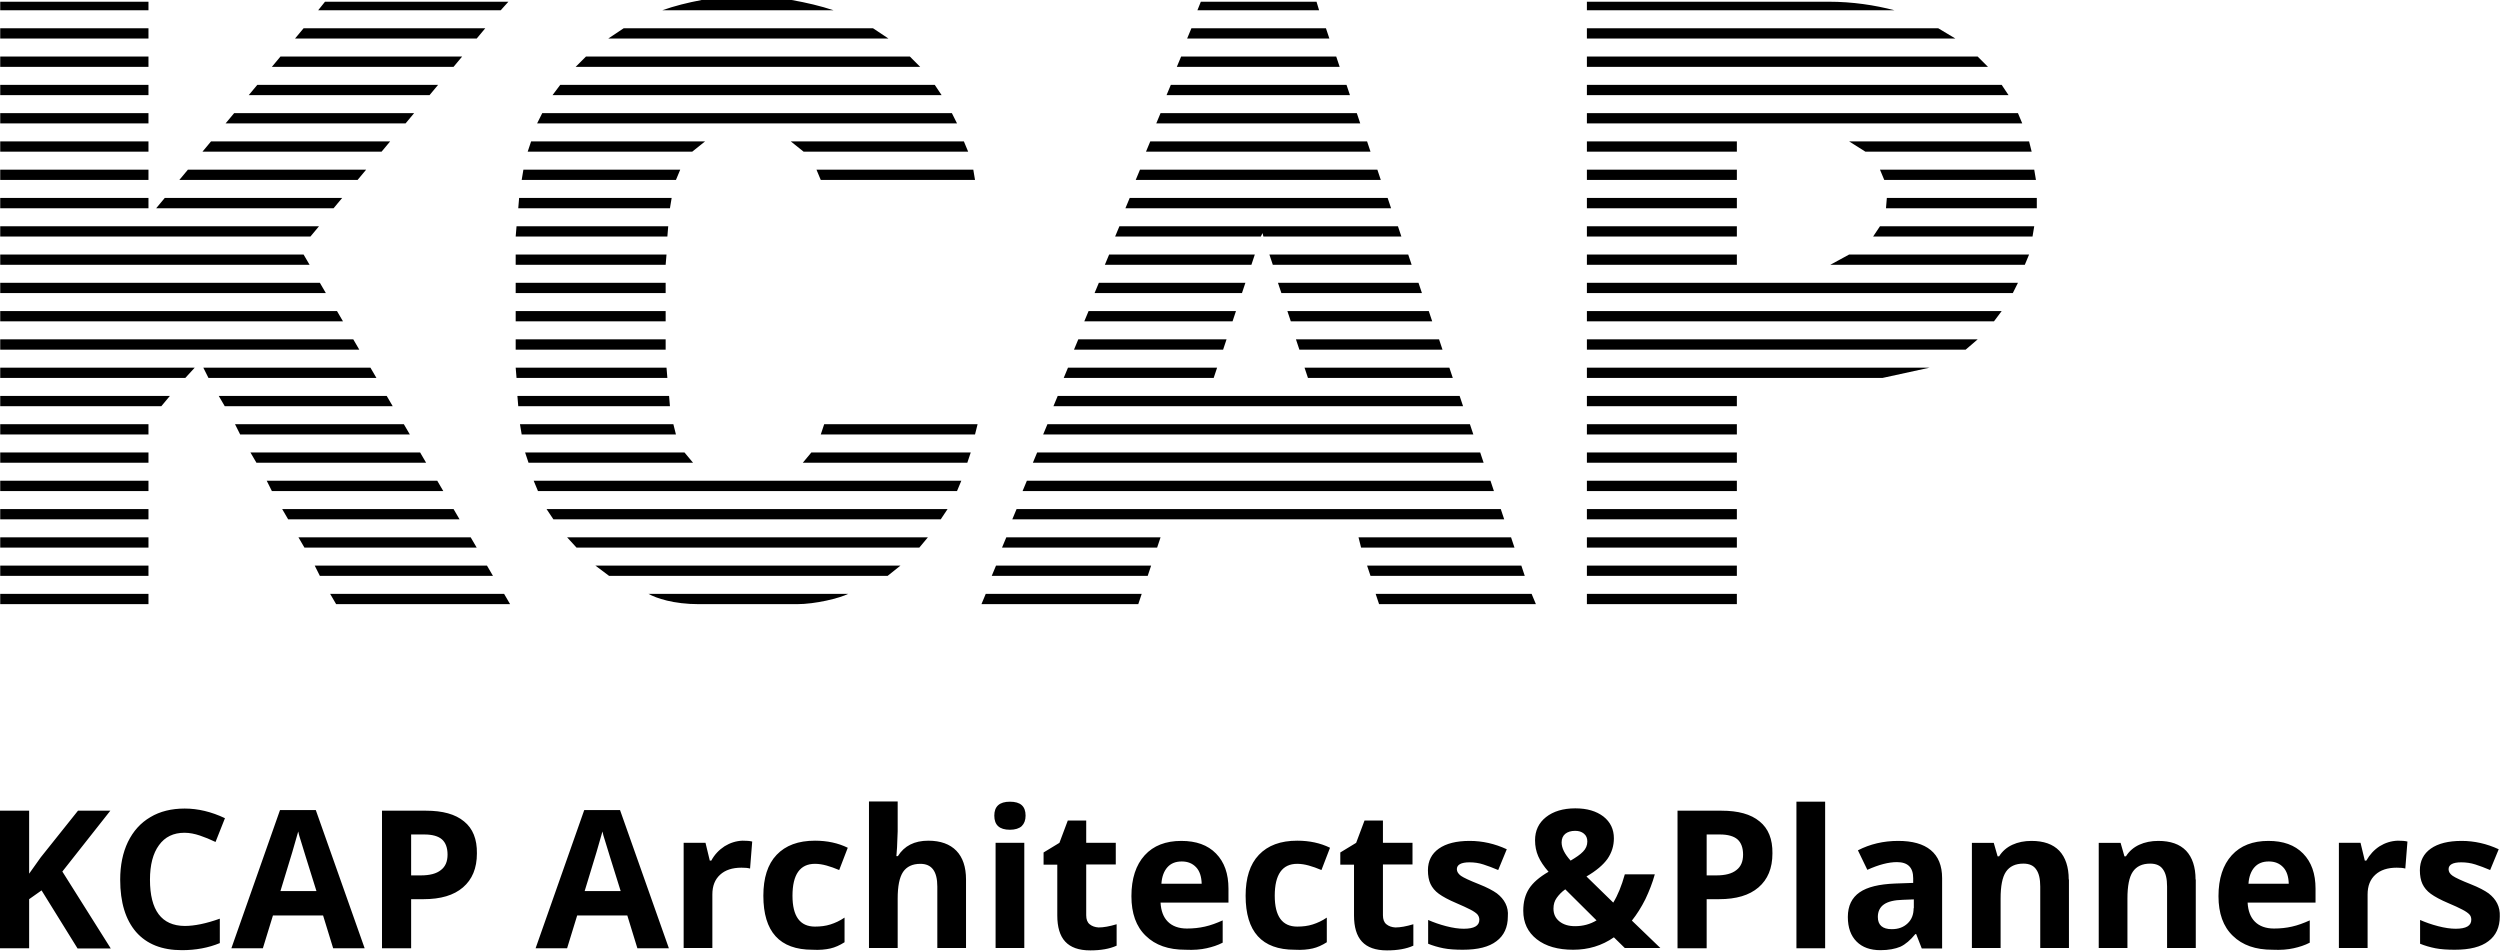 <?xml version="1.0" encoding="utf-8"?>
<!-- Generator: Adobe Illustrator 25.2.1, SVG Export Plug-In . SVG Version: 6.00 Build 0)  -->
<svg version="1.1" id="Layer_1" xmlns="http://www.w3.org/2000/svg" xmlns:xlink="http://www.w3.org/1999/xlink" x="0px" y="0px"
	 viewBox="0 0 116.69 44.37" style="enable-background:new 0 0 116.69 44.37;" xml:space="preserve">
<style type="text/css">
	.st0{clip-path:url(#SVGID_2_);}
</style>
<g>
	<g>
		<defs>
			<rect id="SVGID_1_" width="116.69" height="44.37"/>
		</defs>
		<clipPath id="SVGID_2_">
			<use xlink:href="#SVGID_1_"  style="overflow:visible;"/>
		</clipPath>
		<path class="st0" d="M0.01,16.32h16.76l-0.28-0.48H0.01V16.32L0.01,16.32z M0.01,15h16l-0.28-0.48H0.01V15L0.01,15z M0.01,13.68
			h15.2l-0.28-0.48H0.01V13.68L0.01,13.68z M0.01,11.04h14.48l0.4-0.48H0.01V11.04L0.01,11.04z M0.01,12.36h14.44l-0.28-0.48H0.01
			V12.36L0.01,12.36z M0.01,17.64h8.64l0.44-0.48H0.01V17.64L0.01,17.64z M13.77,1.8h8.48l0.4-0.48h-8.48L13.77,1.8L13.77,1.8z
			 M12.69,3.12h8.48l0.4-0.48h-8.48L12.69,3.12L12.69,3.12z M11.61,4.44h8.44l0.4-0.48h-8.44L11.61,4.44L11.61,4.44z M10.53,5.76
			h8.4l0.4-0.48h-8.4L10.53,5.76L10.53,5.76z M9.45,7.08h8.36l0.4-0.48H9.85L9.45,7.08L9.45,7.08z M8.37,8.4h8.32l0.4-0.48H8.77
			L8.37,8.4L8.37,8.4z M7.29,9.72h8.28l0.4-0.48H7.69L7.29,9.72L7.29,9.72z M15.69,28.2h8.12l-0.28-0.48h-8.12L15.69,28.2
			L15.69,28.2z M14.93,26.88h8.08l-0.28-0.48h-8.04L14.93,26.88L14.93,26.88z M14.21,25.56h8.04l-0.28-0.48h-8.04L14.21,25.56
			L14.21,25.56z M13.45,24.24h8l-0.28-0.48h-8L13.45,24.24L13.45,24.24z M12.69,22.92h8l-0.28-0.48h-7.96L12.69,22.92L12.69,22.92z
			 M11.97,21.6h7.92l-0.28-0.48h-7.92L11.97,21.6L11.97,21.6z M11.21,20.28h7.92l-0.28-0.48h-7.88L11.21,20.28L11.21,20.28z
			 M10.49,18.96h7.84l-0.28-0.48h-7.84L10.49,18.96L10.49,18.96z M9.73,17.64h7.84l-0.28-0.48h-7.8L9.73,17.64L9.73,17.64z
			 M0.01,18.96h7.52l0.4-0.48H0.01V18.96L0.01,18.96z M23.73,0.08h-8.56l-0.32,0.4h8.52L23.73,0.08L23.73,0.08z M0.01,21.6h6.92
			v-0.48H0.01V21.6L0.01,21.6z M0.01,22.92h6.92v-0.48H0.01V22.92L0.01,22.92z M0.01,28.2h6.92v-0.48H0.01V28.2L0.01,28.2z
			 M0.01,25.56h6.92v-0.48H0.01V25.56L0.01,25.56z M0.01,5.76h6.92V5.28H0.01V5.76L0.01,5.76z M0.01,20.28h6.92V19.8H0.01V20.28
			L0.01,20.28z M0.01,9.72h6.92V9.24H0.01V9.72L0.01,9.72z M0.01,8.4h6.92V7.92H0.01V8.4L0.01,8.4z M0.01,24.24h6.92v-0.48H0.01
			V24.24L0.01,24.24z M0.01,7.08h6.92V6.6H0.01V7.08L0.01,7.08z M0.01,4.44h6.92V3.96H0.01V4.44L0.01,4.44z M0.01,3.12h6.92V2.64
			H0.01V3.12L0.01,3.12z M0.01,26.88h6.92V26.4H0.01V26.88L0.01,26.88z M0.01,1.8h6.92V1.32H0.01V1.8L0.01,1.8z M6.93,0.08H0.01v0.4
			h6.92V0.08L6.93,0.08z M24.91,22.44l0.2,0.48h19.56l0.2-0.48H24.91L24.91,22.44z M44.43,5.28H25.31l-0.24,0.48h19.6L44.43,5.28
			L44.43,5.28z M25.83,24.24h18.08l0.32-0.48H25.51L25.83,24.24L25.83,24.24z M43.63,3.96H26.15l-0.36,0.48h18.16L43.63,3.96
			L43.63,3.96z M26.91,25.56h16l0.4-0.48H26.47L26.91,25.56L26.91,25.56z M42.47,2.64H27.35l-0.4,0.4l-0.08,0.08h16.08L42.47,2.64
			L42.47,2.64z M28.43,26.88h13l0.6-0.48H27.79L28.43,26.88L28.43,26.88z M40.75,1.32H29.11L28.39,1.8h13.08L40.75,1.32L40.75,1.32z
			 M37.19,28.2c0.88,0,2-0.28,2.4-0.48h-9.32c0.36,0.2,1.16,0.48,2.36,0.48H37.19L37.19,28.2z M32.91,6.6h-8.12l-0.16,0.48h7.68
			L32.91,6.6L32.91,6.6z M37.51,7.08h7.68l-0.2-0.48h-8.08L37.51,7.08L37.51,7.08z M37.47,21.6h7.68l0.16-0.48h-7.44L37.47,21.6
			L37.47,21.6z M32.15,21.36l-0.2-0.24h-7.44l0.16,0.48h7.68L32.15,21.36L32.15,21.36z M38.31,8.4h7.2l-0.08-0.48h-7.32L38.31,8.4
			L38.31,8.4z M31.75,7.92h-7.32L24.35,8.4h7.2L31.75,7.92L31.75,7.92z M38.31,20.28h7.2l0.12-0.48h-7.16L38.31,20.28L38.31,20.28z
			 M31.43,19.8h-7.16l0.08,0.48h7.2L31.43,19.8L31.43,19.8z M31.35,9.24h-7.12l-0.04,0.48h7.08L31.35,9.24L31.35,9.24z M31.23,18.48
			h-7.08l0.04,0.48h7.08L31.23,18.48L31.23,18.48z M31.19,10.56h-7.08l-0.04,0.48h7.08L31.19,10.56L31.19,10.56z M31.11,17.16h-7.04
			l0.04,0.48h7.04L31.11,17.16L31.11,17.16z M31.11,11.88h-7.04v0.48h7L31.11,11.88L31.11,11.88z M24.07,16.32h7v-0.48h-7V16.32
			L24.07,16.32z M31.07,13.2h-7v0.48h7V13.2L31.07,13.2z M24.07,15h7v-0.48h-7V15L24.07,15z M36.95,0h-4.2
			c-0.64,0.12-1.28,0.28-1.84,0.48h8C38.31,0.28,37.63,0.12,36.95,0L36.95,0z M47.25,24.24h22.96l-0.16-0.48h-22.6L47.25,24.24
			L47.25,24.24z M47.73,22.92h22l-0.16-0.48H47.93L47.73,22.92L47.73,22.92z M48.21,21.6h21.04l-0.16-0.48H48.41L48.21,21.6
			L48.21,21.6z M48.69,20.28h20.08l-0.16-0.48H48.89L48.69,20.28L48.69,20.28z M68.13,18.48H49.37l-0.2,0.48h19.12L68.13,18.48
			L68.13,18.48z M58.97,11.04h6.44l-0.16-0.48h-13l-0.2,0.48h6.8l0.08-0.16L58.97,11.04L58.97,11.04z M52.53,9.72h12.4l-0.16-0.48
			H52.73L52.53,9.72L52.53,9.72z M53.01,8.4h11.44l-0.16-0.48H53.21L53.01,8.4L53.01,8.4z M53.49,7.08h10.48L63.81,6.6H53.69
			L53.49,7.08L53.49,7.08z M53.97,5.76h9.52l-0.16-0.48h-9.16L53.97,5.76L53.97,5.76z M54.45,4.44h8.56l-0.16-0.48h-8.2L54.45,4.44
			L54.45,4.44z M54.93,3.12h7.6l-0.16-0.48h-7.24L54.93,3.12L54.93,3.12z M64.37,28.2h7.32l-0.2-0.48h-7.28L64.37,28.2L64.37,28.2z
			 M45.81,28.2h7.32l0.16-0.48h-7.28L45.81,28.2L45.81,28.2z M46.29,26.88h7.28l0.16-0.48h-7.24L46.29,26.88L46.29,26.88z
			 M46.77,25.56h7.24l0.16-0.48h-7.2L46.77,25.56L46.77,25.56z M63.97,26.88h7.2l-0.16-0.48h-7.2L63.97,26.88L63.97,26.88z
			 M63.53,25.56h7.16l-0.16-0.48h-7.12L63.53,25.56L63.53,25.56z M49.65,17.64h7l0.16-0.48h-6.96L49.65,17.64L49.65,17.64z
			 M50.13,16.32h6.96l0.16-0.48h-6.92L50.13,16.32L50.13,16.32z M50.61,15h6.92l0.16-0.48h-6.88L50.61,15L50.61,15z M51.09,13.68
			h6.88l0.16-0.48h-6.84L51.09,13.68L51.09,13.68z M51.57,12.36h6.84l0.16-0.48h-6.8L51.57,12.36L51.57,12.36z M61.05,17.64h6.76
			l-0.16-0.48h-6.76L61.05,17.64L61.05,17.64z M60.65,16.32h6.68l-0.16-0.48h-6.68L60.65,16.32L60.65,16.32z M60.25,15h6.6
			l-0.16-0.48h-6.6L60.25,15L60.25,15z M59.81,13.68h6.56l-0.16-0.48h-6.56L59.81,13.68L59.81,13.68z M59.41,12.36h6.48l-0.16-0.48
			h-6.48L59.41,12.36L59.41,12.36z M55.41,1.8h6.64l-0.16-0.48h-6.28L55.41,1.8L55.41,1.8z M56.05,0.08l-0.16,0.4h5.68l-0.12-0.4
			H56.05L56.05,0.08z M74.07,5.76h20.32l-0.2-0.48H74.07V5.76L74.07,5.76z M94.19,13.2H74.07v0.48h19.88L94.19,13.2L94.19,13.2z
			 M93.43,3.96H74.07v0.48h19.68L93.43,3.96L93.43,3.96z M93.43,14.52H74.07V15h19L93.43,14.52L93.43,14.52z M92.31,2.64H74.07v0.48
			h18.72L92.31,2.64L92.31,2.64z M94.71,11.88h-8.4l-0.88,0.48h9.08L94.71,11.88L94.71,11.88z M81.07,11.88h-7v0.48h7V11.88
			L81.07,11.88z M92.31,15.84H74.07v0.48h17.68L92.31,15.84L92.31,15.84z M90.47,1.32h-16.4V1.8h17.2L90.47,1.32L90.47,1.32z
			 M74.07,17.16v0.48h13.8l2.2-0.48H74.07L74.07,17.16z M85.35,0.08H74.07v0.4h14.36C87.51,0.24,86.47,0.08,85.35,0.08L85.35,0.08z
			 M94.71,6.6h-8.4l0.76,0.48h7.76L94.71,6.6L94.71,6.6z M94.95,10.56h-7.2l-0.32,0.48h7.44L94.95,10.56L94.95,10.56z M87.95,8.4
			h7.08l-0.08-0.48h-7.2L87.95,8.4L87.95,8.4z M88.07,9.24l-0.04,0.48h7.04V9.24H88.07L88.07,9.24z M74.07,18.96h7v-0.48h-7V18.96
			L74.07,18.96z M74.07,28.2h7v-0.48h-7V28.2L74.07,28.2z M74.07,26.88h7V26.4h-7V26.88L74.07,26.88z M74.07,24.24h7v-0.48h-7V24.24
			L74.07,24.24z M74.07,9.72h7V9.24h-7V9.72L74.07,9.72z M74.07,20.28h7V19.8h-7V20.28L74.07,20.28z M74.07,22.92h7v-0.48h-7V22.92
			L74.07,22.92z M74.07,7.08h7V6.6h-7V7.08L74.07,7.08z M74.07,21.6h7v-0.48h-7V21.6L74.07,21.6z M74.07,8.4h7V7.92h-7V8.4
			L74.07,8.4z M74.07,11.04h7v-0.48h-7V11.04L74.07,11.04z M74.07,25.56h7v-0.48h-7V25.56L74.07,25.56z"/>
		<path class="st0" d="M2.91,40.68l2.24-2.84H3.64L1.9,40.02l-0.54,0.76v-2.94H0v6.42h1.36v-2.29l0.58-0.41l1.68,2.71h1.55
			L2.91,40.68L2.91,40.68z M9.33,39c0.24,0.08,0.48,0.18,0.73,0.3l0.44-1.11c-0.63-0.3-1.26-0.45-1.88-0.45
			c-0.61,0-1.15,0.13-1.6,0.4c-0.46,0.27-0.8,0.65-1.05,1.16c-0.24,0.5-0.36,1.09-0.36,1.76c0,1.06,0.25,1.87,0.74,2.44
			c0.5,0.57,1.21,0.85,2.14,0.85c0.65,0,1.24-0.11,1.77-0.33v-1.14c-0.64,0.23-1.19,0.34-1.64,0.34C7.54,43.21,7,42.49,7,41.06
			c0-0.69,0.14-1.23,0.42-1.61c0.28-0.39,0.68-0.58,1.19-0.58C8.85,38.87,9.09,38.92,9.33,39L9.33,39z M17.02,44.26l-2.28-6.45
			h-1.67l-2.27,6.45h1.47l0.47-1.53h2.34l0.47,1.53H17.02L17.02,44.26z M13.09,41.59c0.46-1.48,0.73-2.41,0.83-2.78
			c0.02,0.11,0.06,0.25,0.12,0.43c0.05,0.18,0.3,0.97,0.73,2.35H13.09L13.09,41.59z M19.19,38.95h0.62c0.37,0,0.65,0.08,0.82,0.23
			c0.17,0.15,0.26,0.39,0.26,0.71c0,0.32-0.1,0.56-0.31,0.72c-0.21,0.17-0.52,0.25-0.94,0.25h-0.45V38.95L19.19,38.95z M21.66,38.34
			c-0.41-0.34-1-0.5-1.78-0.5h-2.05v6.42h1.36v-2.29h0.58c0.8,0,1.41-0.18,1.84-0.55c0.43-0.37,0.65-0.89,0.65-1.59
			C22.27,39.17,22.07,38.67,21.66,38.34L21.66,38.34z M31.22,44.26l-2.28-6.45h-1.67l-2.27,6.45h1.47l0.47-1.53h2.34l0.47,1.53
			H31.22L31.22,44.26z M27.29,41.59c0.46-1.48,0.73-2.41,0.83-2.78c0.02,0.11,0.06,0.25,0.12,0.43c0.05,0.18,0.3,0.97,0.73,2.35
			H27.29L27.29,41.59z M33.82,39.5c-0.26,0.17-0.47,0.39-0.62,0.67h-0.07l-0.2-0.83h-1.02v4.91h1.34v-2.5c0-0.4,0.12-0.7,0.36-0.92
			c0.24-0.22,0.57-0.33,1-0.33c0.16,0,0.29,0.01,0.4,0.04l0.1-1.26c-0.12-0.03-0.27-0.04-0.45-0.04
			C34.36,39.25,34.08,39.34,33.82,39.5L33.82,39.5z M38.76,44.27c0.22-0.05,0.44-0.15,0.66-0.29v-1.15
			c-0.22,0.15-0.44,0.25-0.66,0.32c-0.22,0.07-0.46,0.1-0.72,0.1c-0.7,0-1.05-0.48-1.05-1.44c0-0.99,0.35-1.49,1.05-1.49
			c0.18,0,0.36,0.03,0.54,0.08c0.18,0.05,0.38,0.12,0.59,0.21l0.4-1.04c-0.45-0.22-0.96-0.33-1.53-0.33c-0.78,0-1.37,0.22-1.79,0.66
			c-0.42,0.44-0.62,1.08-0.62,1.91c0,1.68,0.76,2.52,2.29,2.52C38.26,44.35,38.54,44.32,38.76,44.27L38.76,44.27z M45.09,41.05
			c0-0.58-0.15-1.03-0.45-1.34c-0.3-0.31-0.74-0.47-1.31-0.47c-0.65,0-1.12,0.24-1.42,0.72h-0.07l0.03-0.4
			c0.02-0.4,0.03-0.66,0.03-0.76v-1.39h-1.34v6.84h1.34v-2.31c0-0.57,0.08-0.98,0.25-1.24c0.17-0.25,0.44-0.38,0.81-0.38
			c0.53,0,0.79,0.35,0.79,1.06v2.87h1.34V41.05L45.09,41.05z M47.14,38.73c0.24,0,0.43-0.06,0.55-0.17
			c0.12-0.12,0.18-0.28,0.18-0.49c0-0.44-0.24-0.65-0.73-0.65c-0.49,0-0.73,0.22-0.73,0.65C46.41,38.51,46.65,38.73,47.14,38.73
			L47.14,38.73L47.14,38.73z M47.81,39.34h-1.34v4.91h1.34V39.34L47.81,39.34z M50.86,43.14c-0.11-0.09-0.16-0.23-0.16-0.42v-2.37
			h1.38v-1.01H50.7V38.3h-0.86l-0.39,1.04l-0.74,0.45v0.57h0.64v2.37c0,0.54,0.12,0.95,0.37,1.22s0.63,0.41,1.17,0.41
			c0.49,0,0.9-0.07,1.23-0.22v-1c-0.33,0.1-0.61,0.15-0.84,0.15C51.11,43.28,50.97,43.23,50.86,43.14L50.86,43.14z M55.83,40.48
			c0.17,0.18,0.25,0.44,0.26,0.77h-1.88c0.02-0.33,0.12-0.59,0.28-0.77s0.38-0.27,0.67-0.27C55.44,40.21,55.66,40.3,55.83,40.48
			L55.83,40.48z M56.32,44.26c0.27-0.06,0.52-0.14,0.75-0.26v-1.04c-0.29,0.13-0.56,0.23-0.83,0.29c-0.26,0.06-0.54,0.09-0.84,0.09
			c-0.38,0-0.68-0.11-0.89-0.32c-0.21-0.21-0.32-0.51-0.34-0.89h3.17v-0.65c0-0.7-0.19-1.24-0.58-1.64
			c-0.39-0.4-0.93-0.59-1.62-0.59c-0.73,0-1.3,0.22-1.71,0.67c-0.41,0.45-0.62,1.09-0.62,1.91c0,0.8,0.22,1.42,0.67,1.85
			c0.45,0.44,1.06,0.65,1.85,0.65C55.73,44.35,56.05,44.32,56.32,44.26L56.32,44.26z M61.27,44.27c0.22-0.05,0.44-0.15,0.66-0.29
			v-1.15c-0.22,0.15-0.44,0.25-0.66,0.32c-0.22,0.07-0.46,0.1-0.72,0.1c-0.7,0-1.05-0.48-1.05-1.44c0-0.99,0.35-1.49,1.05-1.49
			c0.18,0,0.36,0.03,0.54,0.08c0.18,0.05,0.38,0.12,0.59,0.21l0.4-1.04c-0.45-0.22-0.96-0.33-1.53-0.33c-0.78,0-1.37,0.22-1.79,0.66
			c-0.42,0.44-0.62,1.08-0.62,1.91c0,1.68,0.76,2.52,2.29,2.52C60.77,44.35,61.05,44.32,61.27,44.27L61.27,44.27z M64.71,43.14
			c-0.11-0.09-0.16-0.23-0.16-0.42v-2.37h1.38v-1.01h-1.38V38.3h-0.86l-0.39,1.04l-0.74,0.45v0.57h0.64v2.37
			c0,0.54,0.12,0.95,0.37,1.22s0.63,0.41,1.17,0.41c0.49,0,0.9-0.07,1.23-0.22v-1c-0.33,0.1-0.61,0.15-0.84,0.15
			C64.96,43.28,64.82,43.23,64.71,43.14L64.71,43.14z M70.27,42.17c-0.09-0.18-0.22-0.33-0.4-0.47c-0.18-0.13-0.46-0.28-0.84-0.43
			c-0.43-0.17-0.71-0.3-0.84-0.39C68.07,40.79,68,40.69,68,40.57c0-0.21,0.2-0.32,0.59-0.32c0.22,0,0.44,0.03,0.65,0.1
			c0.21,0.07,0.44,0.15,0.69,0.26l0.4-0.97c-0.56-0.26-1.14-0.39-1.73-0.39c-0.62,0-1.1,0.12-1.44,0.36
			c-0.34,0.24-0.51,0.58-0.51,1.01c0,0.25,0.04,0.47,0.12,0.64c0.08,0.17,0.21,0.33,0.39,0.46c0.18,0.13,0.45,0.28,0.83,0.44
			c0.26,0.11,0.47,0.21,0.63,0.29s0.27,0.16,0.33,0.22c0.06,0.07,0.1,0.15,0.1,0.26c0,0.28-0.24,0.42-0.73,0.42
			c-0.24,0-0.51-0.04-0.82-0.12c-0.31-0.08-0.59-0.18-0.84-0.29v1.11c0.22,0.09,0.46,0.16,0.71,0.21c0.25,0.05,0.56,0.07,0.91,0.07
			c0.7,0,1.22-0.13,1.57-0.4c0.35-0.26,0.53-0.65,0.53-1.15C70.4,42.55,70.36,42.35,70.27,42.17L70.27,42.17z M76.17,42.97
			c0.23-0.29,0.44-0.62,0.63-1c0.18-0.38,0.33-0.76,0.44-1.16h-1.4c-0.15,0.54-0.33,0.98-0.54,1.32l-1.25-1.22
			c0.45-0.26,0.78-0.54,0.98-0.82c0.2-0.29,0.3-0.61,0.3-0.96c0-0.42-0.16-0.76-0.49-1.02c-0.33-0.25-0.76-0.38-1.31-0.38
			c-0.57,0-1.03,0.14-1.37,0.41c-0.34,0.27-0.51,0.63-0.51,1.08c0,0.27,0.05,0.52,0.15,0.75c0.1,0.23,0.26,0.47,0.48,0.72
			c-0.43,0.25-0.73,0.51-0.91,0.79c-0.18,0.28-0.27,0.62-0.27,1.03c0,0.56,0.21,1,0.63,1.33c0.42,0.33,0.99,0.49,1.7,0.49
			c0.71,0,1.34-0.19,1.9-0.58l0.51,0.5h1.66L76.17,42.97L76.17,42.97z M72.66,41.91c0.1-0.14,0.23-0.28,0.4-0.4l1.46,1.45
			c-0.3,0.18-0.63,0.27-1,0.27c-0.3,0-0.54-0.07-0.73-0.22c-0.19-0.15-0.28-0.35-0.28-0.6C72.51,42.21,72.56,42.05,72.66,41.91
			L72.66,41.91z M73.89,39.75c-0.13,0.14-0.33,0.27-0.58,0.42c-0.28-0.31-0.42-0.59-0.42-0.85c0-0.17,0.06-0.31,0.17-0.4
			c0.11-0.09,0.27-0.14,0.46-0.14c0.17,0,0.3,0.04,0.41,0.13c0.11,0.09,0.16,0.21,0.16,0.37C74.09,39.46,74.02,39.62,73.89,39.75
			L73.89,39.75z M79.66,38.95h0.62c0.37,0,0.65,0.08,0.82,0.23c0.17,0.15,0.26,0.39,0.26,0.71c0,0.32-0.1,0.56-0.31,0.72
			c-0.21,0.17-0.52,0.25-0.94,0.25h-0.45V38.95L79.66,38.95z M82.13,38.34c-0.41-0.34-1-0.5-1.78-0.5H78.3v6.42h1.36v-2.29h0.58
			c0.8,0,1.41-0.18,1.84-0.55c0.43-0.37,0.65-0.89,0.65-1.59C82.74,39.17,82.54,38.67,82.13,38.34L82.13,38.34z M85.19,37.42h-1.34
			v6.84h1.34V37.42L85.19,37.42z M90.65,44.26v-3.27c0-0.59-0.18-1.02-0.53-1.31c-0.35-0.29-0.86-0.43-1.52-0.43
			c-0.69,0-1.32,0.15-1.88,0.44l0.44,0.91c0.53-0.24,0.99-0.36,1.38-0.36c0.51,0,0.76,0.25,0.76,0.75v0.22l-0.85,0.03
			c-0.74,0.03-1.29,0.16-1.65,0.41c-0.36,0.25-0.55,0.63-0.55,1.15c0,0.5,0.14,0.88,0.41,1.15c0.27,0.27,0.64,0.4,1.11,0.4
			c0.38,0,0.69-0.06,0.93-0.16c0.24-0.11,0.47-0.31,0.7-0.59h0.04l0.26,0.67H90.65L90.65,44.26z M89.32,42.39
			c0,0.3-0.09,0.53-0.28,0.71c-0.19,0.18-0.43,0.27-0.74,0.27c-0.43,0-0.65-0.19-0.65-0.57c0-0.26,0.1-0.46,0.29-0.59
			c0.19-0.13,0.48-0.2,0.87-0.21l0.52-0.02V42.39L89.32,42.39z M96.56,41.05c0-0.58-0.15-1.03-0.44-1.34
			c-0.3-0.31-0.73-0.46-1.3-0.46c-0.33,0-0.63,0.06-0.89,0.18c-0.26,0.12-0.47,0.3-0.62,0.54h-0.07l-0.18-0.63h-1.02v4.91h1.34
			v-2.31c0-0.58,0.08-1,0.25-1.25c0.17-0.25,0.44-0.38,0.81-0.38c0.28,0,0.48,0.09,0.6,0.27c0.13,0.18,0.19,0.44,0.19,0.8v2.87h1.34
			V41.05L96.56,41.05z M102.48,41.05c0-0.58-0.15-1.03-0.44-1.34c-0.3-0.31-0.73-0.46-1.3-0.46c-0.33,0-0.63,0.06-0.89,0.18
			c-0.26,0.12-0.47,0.3-0.62,0.54h-0.07l-0.18-0.63h-1.02v4.91h1.34v-2.31c0-0.58,0.08-1,0.25-1.25c0.17-0.25,0.44-0.38,0.81-0.38
			c0.28,0,0.48,0.09,0.6,0.27c0.13,0.18,0.19,0.44,0.19,0.8v2.87h1.34V41.05L102.48,41.05z M106.57,40.48
			c0.17,0.18,0.25,0.44,0.26,0.77h-1.88c0.02-0.33,0.12-0.59,0.28-0.77c0.16-0.18,0.38-0.27,0.67-0.27
			C106.18,40.21,106.4,40.3,106.57,40.48L106.57,40.48z M107.06,44.26c0.27-0.06,0.52-0.14,0.75-0.26v-1.04
			c-0.29,0.13-0.56,0.23-0.83,0.29c-0.26,0.06-0.54,0.09-0.84,0.09c-0.38,0-0.68-0.11-0.89-0.32c-0.21-0.21-0.32-0.51-0.34-0.89
			h3.17v-0.65c0-0.7-0.19-1.24-0.58-1.64c-0.39-0.4-0.93-0.59-1.62-0.59c-0.73,0-1.3,0.22-1.71,0.67c-0.41,0.45-0.62,1.09-0.62,1.91
			c0,0.8,0.22,1.42,0.67,1.85c0.45,0.44,1.06,0.65,1.85,0.65C106.47,44.35,106.79,44.32,107.06,44.26L107.06,44.26z M111.07,39.5
			c-0.26,0.17-0.46,0.39-0.62,0.67h-0.07l-0.2-0.83h-1.01v4.91h1.34v-2.5c0-0.4,0.12-0.7,0.36-0.92c0.24-0.22,0.57-0.33,1-0.33
			c0.16,0,0.29,0.01,0.4,0.04l0.1-1.26c-0.12-0.03-0.27-0.04-0.45-0.04C111.61,39.25,111.33,39.34,111.07,39.5L111.07,39.5z
			 M116.56,42.17c-0.09-0.18-0.22-0.33-0.4-0.47c-0.18-0.13-0.46-0.28-0.84-0.43c-0.43-0.17-0.71-0.3-0.84-0.39
			c-0.13-0.09-0.19-0.19-0.19-0.31c0-0.21,0.2-0.32,0.59-0.32c0.22,0,0.44,0.03,0.66,0.1c0.21,0.07,0.44,0.15,0.69,0.26l0.4-0.97
			c-0.56-0.26-1.14-0.39-1.73-0.39c-0.62,0-1.1,0.12-1.44,0.36c-0.34,0.24-0.51,0.58-0.51,1.01c0,0.25,0.04,0.47,0.12,0.64
			c0.08,0.17,0.21,0.33,0.39,0.46c0.18,0.13,0.45,0.28,0.83,0.44c0.26,0.11,0.48,0.21,0.63,0.29c0.16,0.08,0.27,0.16,0.33,0.22
			c0.07,0.07,0.1,0.15,0.1,0.26c0,0.28-0.24,0.42-0.73,0.42c-0.24,0-0.51-0.04-0.82-0.12c-0.31-0.08-0.59-0.18-0.84-0.29v1.11
			c0.22,0.09,0.46,0.16,0.71,0.21c0.25,0.05,0.56,0.07,0.91,0.07c0.7,0,1.22-0.13,1.57-0.4c0.35-0.26,0.53-0.65,0.53-1.15
			C116.69,42.55,116.65,42.35,116.56,42.17L116.56,42.17z"/>
	</g>
</g>
</svg>

